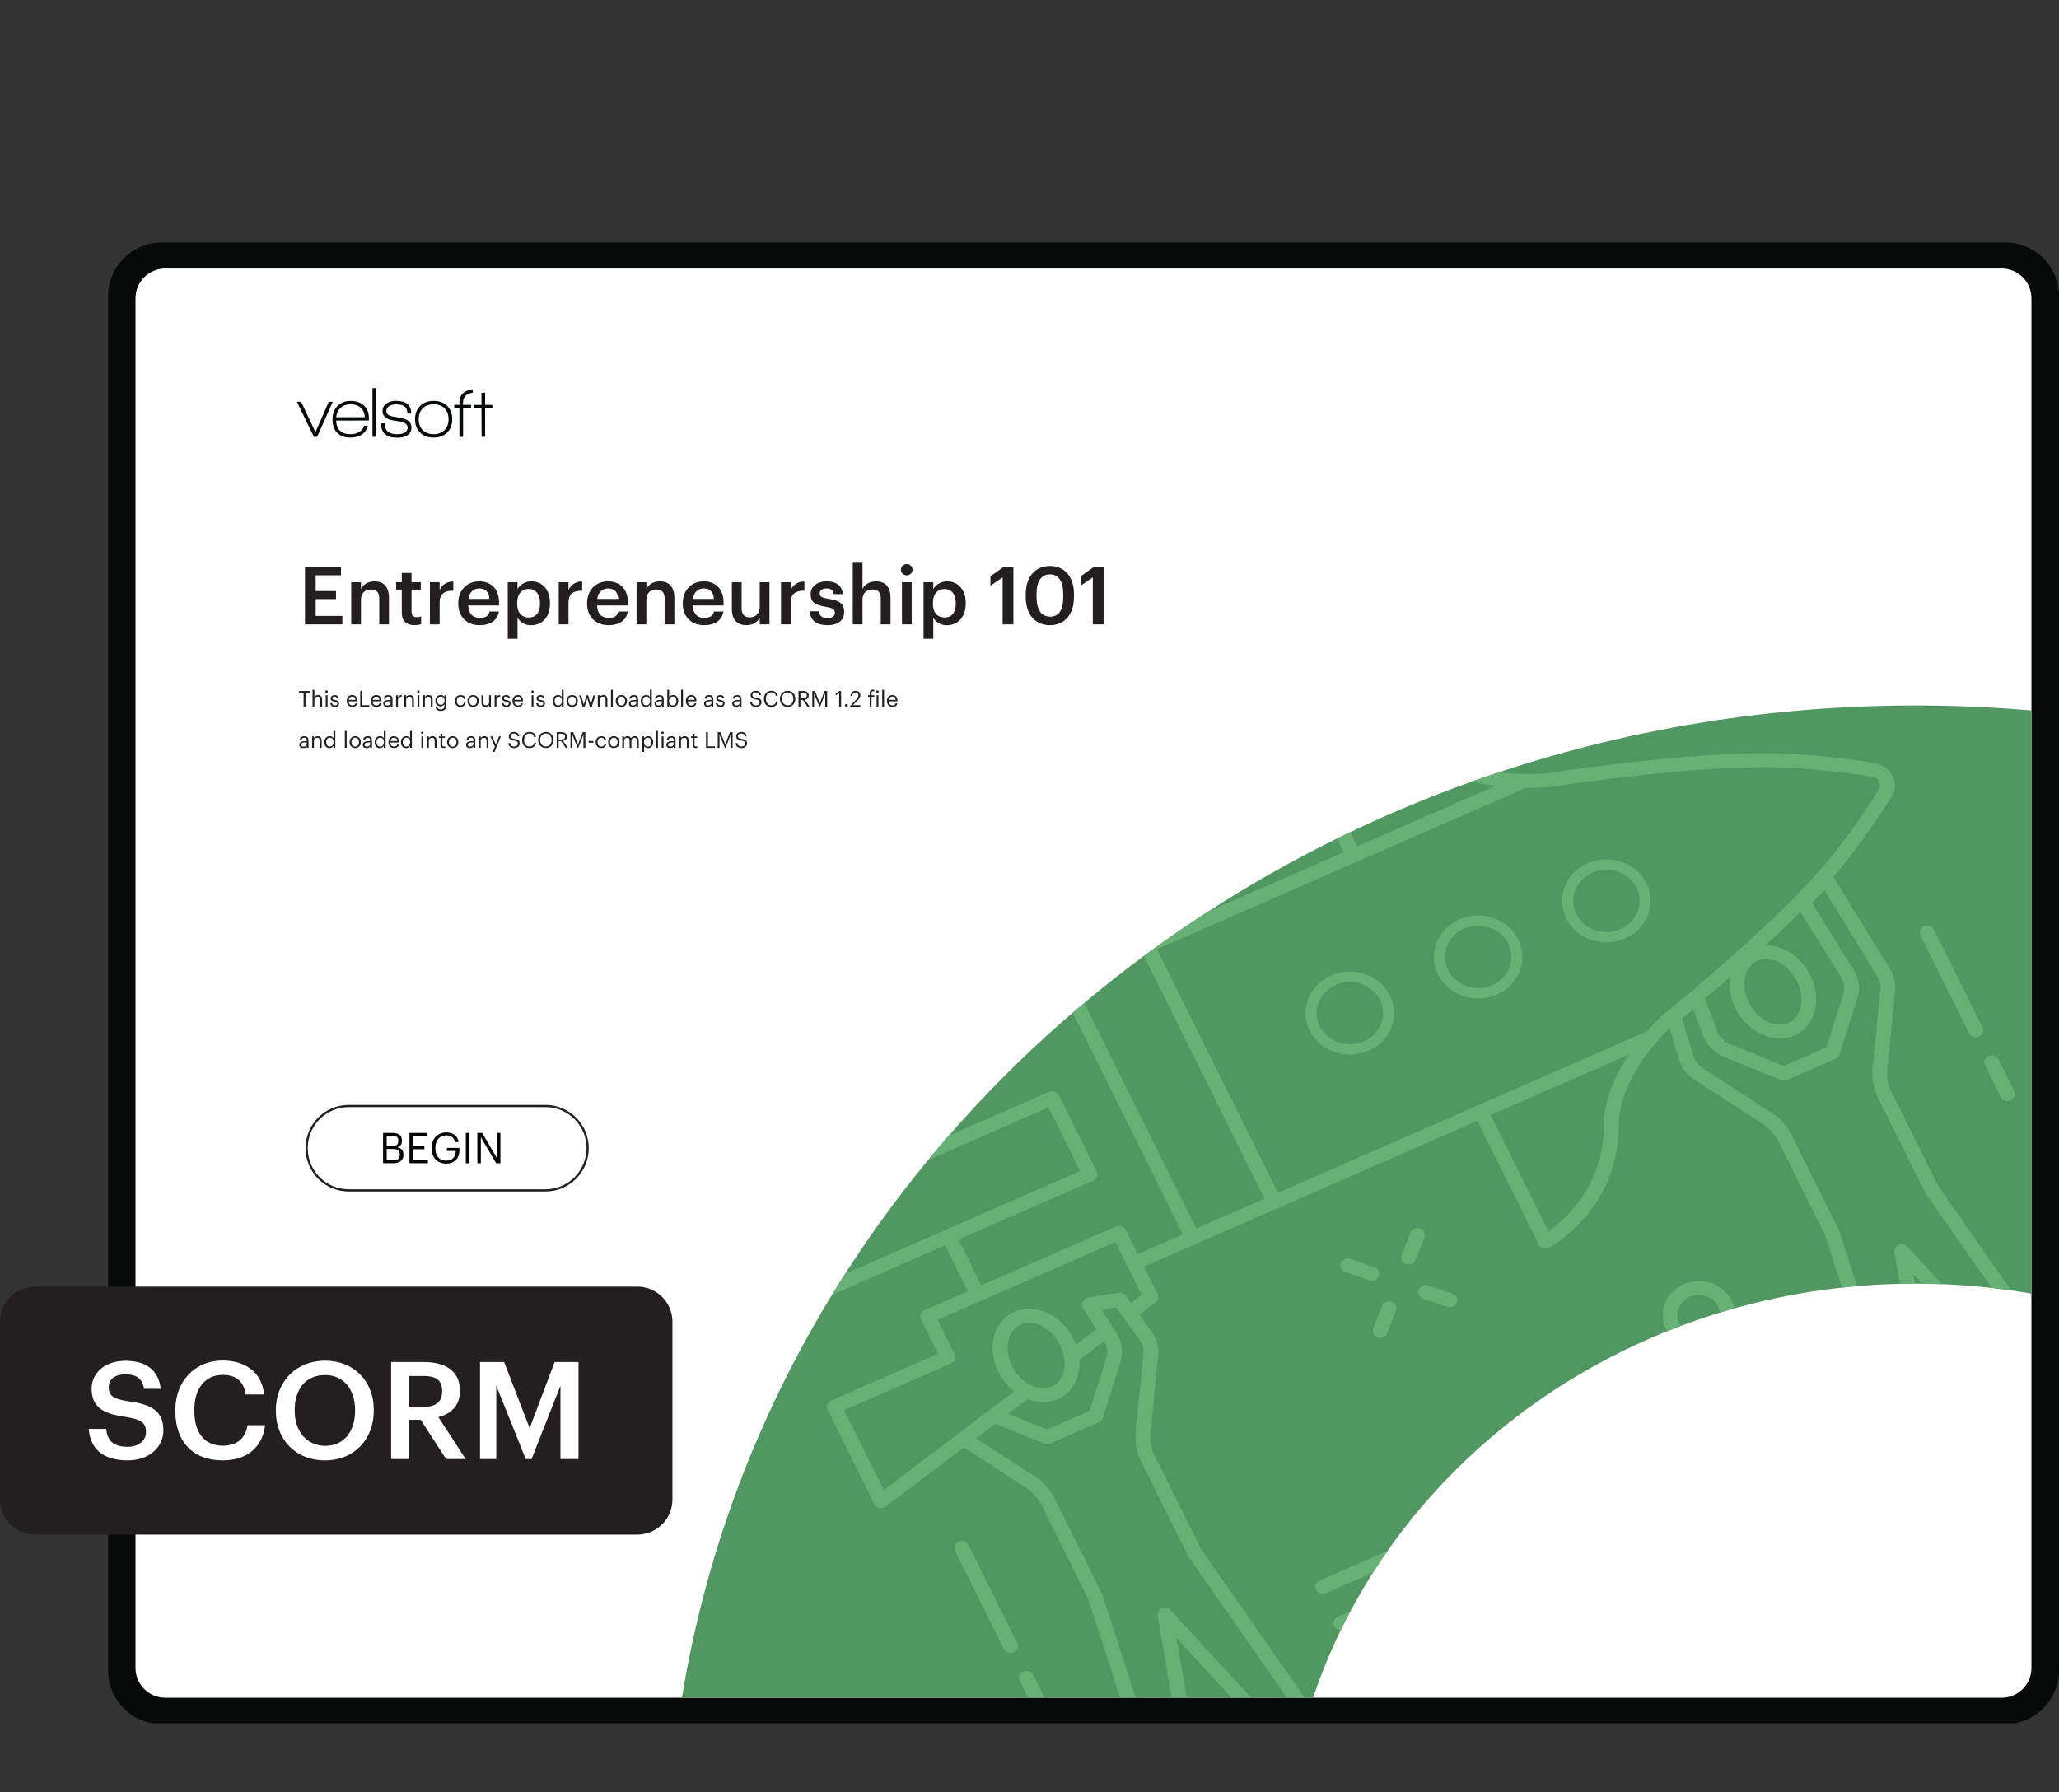 <svg xmlns="http://www.w3.org/2000/svg" xmlns:xlink="http://www.w3.org/1999/xlink" width="1251.275" height="1089.232" viewBox="0 0 938.456 816.924"><rect x="0" y="0" width="938.456" height="816.924" fill="#333333" stroke="none"/><g data-name="Figure"><g data-name="PlacedPDF"><clipPath id="a"><path transform="matrix(1 0 0 -1 0 816.924)" d="M49.276 31.411h889.18v675.032H49.276z"/></clipPath><g clip-path="url(#a)"><path d="M911.885 778.867H77.768c-11.98 0-21.694-9.712-21.694-21.693V137.02c0-11.982 9.713-21.695 21.694-21.695h834.117c11.981 0 21.694 9.713 21.694 21.695v620.154c0 11.98-9.713 21.693-21.694 21.693" fill="#fff"/></g><path d="M144.555 199.094h-1.505l-7.719-15.962h1.93l6.51 13.836 6.083-13.836h1.831z" fill="#070a0a"/><clipPath id="b"><path transform="matrix(1 0 0 -1 0 816.924)" d="M49.276 31.411h889.18v675.032H49.276z"/></clipPath><g clip-path="url(#b)"><path d="M159.863 184.276c-1.854 0-3.375.523-4.563 1.57-1.19 1.047-1.88 2.486-2.077 4.318h13.083c-.11-1.832-.747-3.27-1.913-4.318-1.167-1.047-2.677-1.57-4.53-1.57m-6.672 7.425c.217 4.143 2.408 6.214 6.574 6.214 3.16 0 5.244-1.296 6.247-3.89h1.7c-.632 2.048-1.711 3.487-3.237 4.316-1.33.741-2.923 1.112-4.776 1.112-2.682 0-4.732-.774-6.15-2.322-1.33-1.44-1.994-3.435-1.994-5.986 0-2.507.757-4.536 2.273-6.084s3.527-2.322 6.035-2.322 4.514.703 6.018 2.11c1.505 1.406 2.258 3.298 2.258 5.674v1.145zM169.773 176.917h1.668v22.177h-1.668zM180.96 199.52c-4.864 0-7.295-2.18-7.295-6.543h1.734c0 1.723.446 2.977 1.341 3.762.893.785 2.311 1.177 4.252 1.177 1.308 0 2.388-.207 3.238-.62 1.047-.546 1.57-1.353 1.57-2.422 0-1.308-1.09-2.213-3.27-2.714-.154-.044-1.244-.219-3.272-.524-3.27-.5-4.906-1.919-4.906-4.252 0-1.526.654-2.715 1.962-3.566 1.112-.74 2.475-1.112 4.09-1.112 4.687 0 7.032 1.941 7.032 5.822h-1.767c0-1.482-.404-2.556-1.21-3.22-.807-.666-2.105-.999-3.892-.999-1.2 0-2.214.24-3.042.72-.96.567-1.44 1.352-1.44 2.355 0 1.308 1.07 2.148 3.206 2.518.567.11 1.722.317 3.467.622 3.184.545 4.776 1.995 4.776 4.35 0 1.657-.72 2.89-2.159 3.696-1.157.633-2.628.95-4.416.95M202.645 186.158c-1.2-1.254-2.867-1.881-5.004-1.881-2.094 0-3.751.616-4.972 1.848-1.222 1.232-1.831 2.895-1.831 4.989 0 2.07.615 3.723 1.847 4.955 1.232 1.232 2.884 1.847 4.956 1.847 2.07 0 3.723-.615 4.956-1.847 1.23-1.232 1.847-2.884 1.847-4.955 0-2.05-.6-3.702-1.8-4.956m-5.036 13.296c-2.595 0-4.65-.774-6.166-2.322s-2.273-3.554-2.273-6.018c0-2.552.779-4.585 2.339-6.101 1.559-1.515 3.614-2.273 6.165-2.273 2.552 0 4.596.758 6.133 2.273 1.538 1.516 2.307 3.549 2.307 6.1 0 2.55-.78 4.579-2.34 6.084-1.558 1.505-3.613 2.257-6.165 2.257M221.112 186.105v12.989h-1.602l-.066-12.99h-3.238v-1.536h3.238v-5.558h1.668v5.558h3.304v1.537zM211.051 183.492c0-2.543 1.472-4.048 4.416-4.518v-1.534c-4.055.51-6.084 2.526-6.084 6.052v1.047h-2.355v1.57h2.355v13.018h1.668v-13.018h3.631v-1.57h-3.63z" fill="#070a0a"/><path d="M179.295 528.906c2.01 0 2.938-.89 2.938-2.57v-.078c0-1.702-.947-2.514-3.17-2.514h-2.823v5.162zm-.542-6.477c2.03 0 2.804-.734 2.804-2.436v-.077c0-1.566-.909-2.204-2.842-2.204h-2.475v4.717zm-4.156-6.032h4.156c2.572 0 4.447.851 4.447 3.577v.078c0 1.256-.503 2.377-2.088 2.918 2.011.484 2.765 1.508 2.765 3.306v.078c0 2.61-1.779 3.866-4.543 3.866h-4.737zM186.623 516.397h8.062v1.373h-6.38v4.697h5.143v1.373h-5.143v5.007h6.728v1.373h-8.41zM196.697 523.396v-.155c0-4.04 2.726-7.057 6.69-7.057 2.744 0 5.2 1.276 5.625 4.39h-1.682c-.387-2.204-1.895-3.056-3.905-3.056-3.17 0-4.988 2.32-4.988 5.704v.154c0 3.422 1.701 5.665 4.95 5.665 2.996 0 4.291-1.953 4.35-4.408h-4.04v-1.392h5.682v1.025c0 4.002-2.455 6.128-5.993 6.128-4.253 0-6.689-2.958-6.689-6.998M212.301 516.398h1.682v13.823h-1.682zM217.56 516.397h2.185l6.728 11.426v-11.426h1.604v13.823h-1.933l-6.98-11.85v11.85h-1.604z" fill="#030505"/><path stroke-miterlimit="10" fill="none" stroke="#231f20" d="M158.987 542.6c-10.624 0-19.236-8.611-19.236-19.235 0-10.624 8.612-19.236 19.236-19.236h89.611c10.624 0 19.236 8.612 19.236 19.236s-8.612 19.236-19.236 19.236h-89.61z"/><path d="M75.313 773.863c-7.428 0-13.555-6.05-13.555-13.555V135.944c0-7.429 6.05-13.555 13.555-13.555h837.03c7.428 0 13.554 6.05 13.554 13.555v624.364h.001c0 7.43-6.05 13.555-13.555 13.555zm863.144-12.368V134.987c0-13.555-11.028-24.506-24.506-24.506H73.781c-13.554 0-24.505 11.027-24.505 24.506V761.42c0 13.554 11.027 24.505 24.505 24.505h840.17c13.478 0 24.429-10.95 24.506-24.429" fill="#080909"/></g></g><g data-name="Figure"><clipPath id="c"><path transform="matrix(1 0 0 -1 0 816.924)" d="M873.056 495.362c-284.691 0-520.524-196.183-562.245-452.283H598.49c36.764 109.403 145.786 188.733 274.566 188.733 18.053 0 35.716-1.561 52.847-4.543v265.808a611.967 611.967 0 0 1-52.847 2.285z"/></clipPath><g clip-path="url(#c)"><path d="M928.344 202.351H306.062V777.35h622.282z" fill="#519761"/><path d="M461.987 753.093c-1.691.74-3.703.054-4.492-1.533l-22.163-44.583c-.79-1.587-.057-3.474 1.634-4.213 1.692-.74 3.703-.054 4.492 1.533l22.164 44.583c.79 1.587.056 3.474-1.635 4.213M901.974 472.49c-1.69.739-3.703.053-4.492-1.535l-22.163-44.582c-.79-1.588-.056-3.474 1.635-4.213 1.691-.74 3.703-.054 4.492 1.533l22.163 44.583c.79 1.587.057 3.473-1.635 4.213M916.42 501.546c-1.691.74-3.703.054-4.492-1.533l-7.17-14.424c-.79-1.587-.057-3.473 1.634-4.213 1.692-.74 3.703-.054 4.492 1.534l7.17 14.423c.79 1.588.057 3.474-1.634 4.213M491.746 377.18a3.57 3.57 0 0 1-2.584.106l-10.984-3.75c-1.754-.598-2.66-2.418-2.02-4.063.639-1.646 2.577-2.494 4.332-1.895l10.984 3.75c1.754.598 2.66 2.418 2.02 4.063-.32.823-.962 1.446-1.748 1.79M527.313 389.322a3.57 3.57 0 0 1-2.585.106l-10.984-3.75c-1.753-.598-2.658-2.417-2.02-4.063.64-1.646 2.578-2.493 4.332-1.895l10.984 3.75c1.754.598 2.659 2.417 2.02 4.063-.32.823-.961 1.445-1.747 1.789M495.566 403.208a3.57 3.57 0 0 1-2.585.106c-1.755-.6-2.659-2.419-2.02-4.064l3.998-10.302c.64-1.646 2.578-2.494 4.333-1.895 1.754.6 2.659 2.419 2.02 4.064l-4 10.302c-.318.823-.96 1.445-1.746 1.789M508.511 369.848a3.57 3.57 0 0 1-2.584.105c-1.754-.598-2.66-2.418-2.02-4.063l3.998-10.303c.639-1.646 2.577-2.494 4.332-1.895 1.754.598 2.659 2.418 2.02 4.063l-3.998 10.303c-.32.823-.962 1.446-1.748 1.79M626.697 583.443a3.57 3.57 0 0 1-2.585.106l-10.984-3.75c-1.754-.598-2.66-2.418-2.02-4.063.639-1.646 2.577-2.494 4.332-1.895l10.984 3.75c1.754.598 2.66 2.419 2.02 4.063-.32.823-.962 1.446-1.747 1.79M662.263 595.585a3.57 3.57 0 0 1-2.585.106l-10.984-3.75c-1.753-.598-2.658-2.417-2.02-4.063.64-1.646 2.578-2.493 4.332-1.894l10.984 3.749c1.754.598 2.659 2.417 2.02 4.063-.32.823-.961 1.445-1.747 1.79M630.516 609.471a3.57 3.57 0 0 1-2.585.106c-1.754-.6-2.659-2.419-2.02-4.064l3.999-10.302c.638-1.646 2.577-2.494 4.332-1.895 1.754.6 2.659 2.419 2.02 4.064l-3.999 10.302c-.32.823-.961 1.445-1.747 1.79M643.461 576.11a3.57 3.57 0 0 1-2.584.106c-1.754-.598-2.66-2.418-2.02-4.063l3.998-10.303c.639-1.646 2.577-2.494 4.332-1.895 1.754.598 2.659 2.418 2.02 4.063l-3.998 10.303c-.32.823-.962 1.446-1.748 1.79M388.637 400.179c-4.85 2.121-6.958 7.55-4.695 12.102 2.262 4.552 8.052 6.527 12.902 4.406 4.855-2.123 6.963-7.554 4.7-12.105-2.263-4.552-8.052-6.526-12.906-4.403m11.063 22.255c-8.229 3.6-18.048.247-21.887-7.473-3.837-7.72-.262-16.93 7.967-20.53 8.232-3.6 18.052-.248 21.89 7.471 3.838 7.72.263 16.93-7.97 20.532M770.218 591.137c-4.85 2.121-6.959 7.55-4.696 12.102 2.263 4.552 8.052 6.528 12.903 4.406 4.85-2.121 6.958-7.551 4.695-12.103-2.262-4.552-8.051-6.527-12.902-4.405m11.064 22.255c-8.23 3.6-18.049.248-21.887-7.473-3.838-7.72-.263-16.93 7.966-20.529 8.229-3.6 18.049-.248 21.886 7.472 3.838 7.72.264 16.93-7.965 20.53M697.612 705.569l-51.452 22.504c-1.691.74-3.703.054-4.492-1.533-.79-1.588-.056-3.474 1.635-4.214l51.452-22.504c1.69-.74 3.702-.054 4.492 1.533.789 1.588.056 3.474-1.635 4.214M629.271 735.46l-16.645 7.28c-1.692.74-3.703.055-4.492-1.533-.79-1.587-.056-3.473 1.635-4.213l16.645-7.28c1.691-.74 3.703-.054 4.492 1.533.79 1.587.056 3.474-1.635 4.213M640.269 710.49l-35.876 15.691c-1.69.74-3.702.054-4.492-1.533-.789-1.588-.056-3.474 1.636-4.214l35.875-15.691c1.691-.74 3.703-.054 4.492 1.533.789 1.587.056 3.474-1.635 4.213M667.285 698.673l-11.607 5.077c-1.692.74-3.703.054-4.492-1.534-.79-1.587-.057-3.473 1.634-4.213l11.608-5.077c1.691-.74 3.703-.054 4.492 1.533.79 1.588.056 3.474-1.635 4.214M705.817 568.838a3.597 3.597 0 0 1-2.457.147c-.897-.27-1.636-.878-2.035-1.68l-29.444-59.228c-.79-1.588-.056-3.474 1.635-4.214 1.691-.74 3.703-.054 4.492 1.534l27.766 55.852c6.268-4.398 20.3-16.302 24.18-36.854.7-3.515 1.052-7.2 1.064-10.986.083-23.21 18.86-43.296 26.928-50.854.76-.621 57.182-45.93 79.84-75.959 6.349-8.26 12.549-17.171 18.449-26.511.735-1.168.808-2.544.197-3.774-.612-1.23-1.782-2.06-3.208-2.283-11.239-1.79-22.506-3.082-33.51-3.842-1.86-.13-3.258-1.65-3.12-3.396.137-1.746 1.758-3.057 3.619-2.928a388.535 388.535 0 0 1 34.122 3.913c3.597.554 6.677 2.744 8.223 5.855 1.547 3.112 1.356 6.733-.51 9.688-6 9.501-12.314 18.574-18.76 26.963-23.132 30.656-78.419 75.055-80.76 76.93-7.281 6.833-24.673 25.37-24.75 46.216-.009 4.164-.406 8.239-1.172 12.101-5.586 29.584-29.533 42.652-30.546 43.192-.081.044-.163.083-.243.118" fill="#67b177"/><path d="M754.147 475.592 518.352 578.727c-1.691.74-3.703.054-4.492-1.533-.79-1.587-.056-3.474 1.635-4.213L751.29 469.846c1.691-.74 3.703-.054 4.492 1.533.789 1.587.056 3.474-1.635 4.213M821.395 349.914a3.566 3.566 0 0 1-1.704.284c-39.098-3.021-112.358 8.397-113.092 8.513-11.62.969-40.093 1.552-59.1-13.304-3.101-2.43-6.338-4.544-9.632-6.286-19.386-10.482-38.078-8.03-45.672-6.34l27.77 55.862c.79 1.587.057 3.473-1.634 4.213-1.692.74-3.703.054-4.492-1.533l-29.445-59.228a3 3 0 0 1-.064-2.543c.36-.818 1.022-1.452 1.952-1.77 1.092-.38 27.157-9.187 54.936 5.83a71.484 71.484 0 0 1 10.611 6.926c17.072 13.34 43.39 12.758 53.913 11.888 2.774-.447 74.571-11.634 114.507-8.548 1.86.144 3.242 1.676 3.09 3.42-.105 1.177-.879 2.15-1.944 2.616" fill="#67b177"/><path d="M696.104 358.838 460.31 461.973c-1.69.74-3.702.054-4.491-1.533-.79-1.588-.057-3.474 1.635-4.213L693.248 353.09c1.69-.74 3.702-.053 4.491 1.534.79 1.587.057 3.473-1.635 4.213M384.722 642.782l18.1 36.408 59.426-44.95c-2.94-2.348-5.409-5.401-7.15-8.904-5.451-10.964-2.21-23.24 7.223-27.365 9.434-4.126 21.542 1.436 26.993 12.399a27.83 27.83 0 0 1 1.111 2.55l9.364-7.072-6.072-9.566a3 3 0 0 1-.168-2.946c.47-.95 1.403-1.623 2.495-1.8l13.715-2.225c1.312-.213 2.632.314 3.374 1.348l2.376 3.295 4.851-3.674-11.992-24.124-81.061 35.455 7.777 15.644c.79 1.587.056 3.474-1.635 4.214zm18.288 44.29a3.594 3.594 0 0 1-2.194.215c-1.009-.222-1.858-.866-2.298-1.749l-21.352-42.95c-.789-1.587-.056-3.473 1.635-4.213l48.728-21.314-7.777-15.644c-.79-1.587-.057-3.473 1.635-4.213l87.187-38.135c1.691-.74 3.703-.054 4.492 1.533l14.539 29.246c.656 1.32.267 2.892-.94 3.806l-9.767 7.4a3.553 3.553 0 0 1-2.624.67 3.415 3.415 0 0 1-2.298-1.36l-3.216-4.456-6.722 1.091 5.06 7.97c.863 1.358.527 3.103-.783 4.092l-15.782 11.918c-.958.72-2.243.9-3.376.476-1.135-.425-1.935-1.39-2.096-2.526-.28-1.959-.909-3.938-1.875-5.88-3.874-7.794-11.953-11.98-18.008-9.332-6.055 2.65-7.829 11.144-3.954 18.939 1.879 3.779 4.817 6.837 8.27 8.614.99.507 1.64 1.444 1.74 2.497.101 1.052-.363 2.082-1.236 2.747l-66.295 50.154c-.215.162-.45.298-.693.404" fill="#67b177"/><path d="M582.269 550.77c-1.692.74-3.703.055-4.492-1.533l-58.042-116.754c-.79-1.587-.057-3.473 1.634-4.213 1.692-.74 3.703-.054 4.492 1.533l58.043 116.754c.789 1.588.056 3.474-1.635 4.214M545.065 567.043c-1.691.74-3.703.054-4.492-1.533l-58.042-116.754c-.79-1.588-.057-3.474 1.635-4.213 1.691-.74 3.702-.054 4.492 1.533L546.7 562.83c.79 1.588.056 3.474-1.635 4.213M447.074 592.962c-1.691.74-3.703.054-4.492-1.534l-13.23-26.614c-.79-1.587-.057-3.474 1.634-4.213 1.691-.74 3.703-.054 4.492 1.533l13.231 26.614c.79 1.588.056 3.474-1.635 4.214M416.559 531.579c-1.692.74-3.703.054-4.492-1.534l-13.697-27.55c-.789-1.588-.056-3.474 1.635-4.213 1.692-.74 3.703-.054 4.492 1.533l13.697 27.55c.789 1.588.056 3.474-1.635 4.214M608.833 448.9c-7.575 3.313-10.86 11.786-7.329 18.889 3.531 7.103 12.563 10.188 20.137 6.875 7.575-3.313 10.861-11.786 7.33-18.889-3.531-7.103-12.563-10.188-20.138-6.875m14.932 30.036c-10.084 4.41-22.114.304-26.816-9.155-4.702-9.458-.323-20.742 9.76-25.153 10.084-4.41 22.115-.304 26.817 9.154 4.702 9.459.323 20.743-9.76 25.154M667.301 423.326c-7.575 3.313-10.86 11.786-7.329 18.89 3.531 7.102 12.563 10.188 20.137 6.874 7.575-3.313 10.861-11.785 7.33-18.889-3.531-7.103-12.563-10.188-20.138-6.875m14.932 30.036c-10.084 4.41-22.114.304-26.816-9.154-4.702-9.459-.323-20.743 9.76-25.153 10.084-4.411 22.115-.304 26.817 9.154 4.702 9.458.323 20.743-9.76 25.153M725.77 397.753c-7.576 3.313-10.861 11.785-7.33 18.889 3.531 7.103 12.563 10.188 20.137 6.875 7.575-3.313 10.861-11.786 7.33-18.89-3.531-7.102-12.563-10.187-20.138-6.874m14.932 30.035c-10.084 4.411-22.114.305-26.816-9.154-4.702-9.458-.323-20.742 9.76-25.153 10.084-4.41 22.115-.304 26.817 9.155 4.702 9.458.323 20.742-9.76 25.152" fill="#67b177"/><path d="M360.46 556.116c-4.156 1.818-7.28 5.028-8.794 9.038-1.563 4.024-1.353 8.365.581 12.254 3.97 7.986 14.129 11.453 22.64 7.73l117.42-51.358-14.428-29.022zm137.767-17.93-120.482 52.699c-11.89 5.2-26.08.358-31.625-10.797-2.697-5.424-2.988-11.49-.817-17.077 2.112-5.599 6.484-10.098 12.3-12.642l120.482-52.698c1.691-.74 3.703-.054 4.492 1.533l17.285 34.77c.789 1.587.056 3.473-1.635 4.213M801.008 437.943c-6.06 2.65-7.833 11.157-3.952 18.963 3.88 7.806 11.967 12 18.026 9.35 6.06-2.65 7.829-11.156 3.948-18.962-3.88-7.805-11.963-12-18.022-9.35m16.931 34.058c-9.437 4.128-21.554-1.441-27.01-12.416-5.456-10.975-2.216-23.262 7.222-27.39 9.437-4.127 21.55 1.444 27.006 12.419 5.456 10.974 2.22 23.26-7.218 27.387M465.178 603.717c-6.055 2.649-7.829 11.144-3.954 18.939 1.879 3.779 4.817 6.837 8.27 8.614 3.412 1.746 6.883 2.016 9.758.758 4.4-1.924 6.678-7.062 5.811-13.094-.282-1.964-.911-3.943-1.876-5.884-3.875-7.795-11.954-11.98-18.009-9.332m16.931 34.057c-4.802 2.1-10.582 1.757-15.857-.942-4.715-2.422-8.673-6.504-11.155-11.497-5.45-10.964-2.21-23.24 7.224-27.365 9.434-4.127 21.542 1.435 26.992 12.4 1.256 2.524 2.081 5.122 2.45 7.72 1.274 8.833-2.518 16.563-9.654 19.684M536.191 746.563l28.4 30.786h8.94l-40.006-43.368c-.99-1.072-2.617-1.397-3.985-.799-1.369.599-2.15 1.978-1.91 3.378l6.987 40.79h6.848z" fill="#67b177"/><path d="m437.255 658.39 30.406 19.756c3.063 2.019 5.508 4.74 7.067 7.874l21.31 42.867 15.614 48.462h7.06l-16.274-50.514a3.112 3.112 0 0 0-.171-.422l-21.413-43.072c-2.058-4.14-5.28-7.73-9.329-10.396l-26.705-17.35 8.788-6.638 22.377 9.047a3.588 3.588 0 0 0 2.768-.04l22.046-9.642c.878-.384 1.536-1.1 1.81-1.967l8.032-25.261c1.419-4.453.798-9.295-1.732-13.32l-6.871-10.775 6.722-1.09 10.538 14.711c1.42 1.966 2.064 4.327 1.816 6.67l-3.48 35.503a24.83 24.83 0 0 0 2.49 13.371l21.413 43.072c.068.137.148.27.235.395l47.217 67.718h8.075l-49.502-70.998-21.31-42.867a18.832 18.832 0 0 1-1.887-10.124l3.476-35.462c.406-3.794-.643-7.641-2.937-10.82l-11.77-16.419c-.743-1.034-2.063-1.561-3.376-1.348l-13.714 2.225c-1.092.177-2.025.85-2.495 1.8a2.998 2.998 0 0 0 .168 2.946l9.393 14.743a9.878 9.878 0 0 1 1.053 8.253l-7.597 23.899-19.298 8.44-22.853-9.24a3.572 3.572 0 0 0-3.46.443l-13.897 10.496c-.829.627-1.295 1.584-1.255 2.583.036 1 .577 1.923 1.452 2.492M470.316 777.35h7.46l-6.879-13.836c-.789-1.587-2.8-2.274-4.492-1.534-1.691.74-2.424 2.626-1.635 4.213zM928.344 620.586l-7.6 3.324-51.384-55.692c-.989-1.072-2.617-1.397-3.985-.799-1.369.599-2.15 1.978-1.91 3.378l12.449 72.721-9.713 4.249-27.93-86.71a3.14 3.14 0 0 0-.172-.423l-21.404-43.055c-2.074-4.173-5.304-7.768-9.345-10.398l-31.211-20.3c-2.074-1.347-3.599-3.34-4.292-5.615l-5.227-17.038 5.205-4.124 4.422 11.893c1.63 4.383 5.168 7.955 9.712 9.798l25.846 10.474a3.588 3.588 0 0 0 2.77-.037l22.045-9.643c.874-.382 1.533-1.097 1.81-1.966l8.082-25.375c1.402-4.39.793-9.18-1.669-13.145l-19.063-30.668 5.793-5.599 24.012 39.09c1.135 1.853 1.628 3.958 1.423 6.085l-3.54 36a24.694 24.694 0 0 0 2.49 13.395l21.403 43.055c.068.137.149.269.235.395l50.748 72.776V605.05l-44.958-64.475-21.302-42.85a18.696 18.696 0 0 1-1.883-10.136l3.539-36c.335-3.438-.461-6.837-2.298-9.829l-26.25-42.73c-.53-.86-1.459-1.44-2.51-1.564a3.527 3.527 0 0 0-2.845.94l-10.696 10.34c-1.052 1.02-1.255 2.575-.493 3.805l20.353 32.745c1.525 2.452 1.902 5.417 1.033 8.135l-7.647 24.012-19.294 8.439-24.452-9.908c-2.811-1.142-5.003-3.352-6.011-6.064l-6.038-16.247c-.364-.988-1.224-1.74-2.298-2.016a3.552 3.552 0 0 0-3.074.636l-10.633 8.423c-1.018.806-1.438 2.1-1.07 3.3l5.83 19.014c1.127 3.672 3.592 6.894 6.943 9.07l31.206 20.3c3.058 1.99 5.503 4.71 7.072 7.868l21.302 42.85 28.991 89.994c.283.881.96 1.6 1.857 1.977a3.572 3.572 0 0 0 2.806-.02l15.56-6.807c1.369-.598 2.15-1.977 1.91-3.377l-10.97-64.08 45.278 49.074c.99 1.072 2.618 1.397 3.986.799l7.056-3.087zM468.864 471.678l-14.55-29.268c-.658-1.322-2.191-2.052-3.717-1.77L306.804 467.14v6.462l142.5-26.264 12.004 24.146-81.044 35.449-7.782-15.655c-.79-1.587-2.801-2.273-4.492-1.534l-48.752 21.324-12.434-25.013v15.004l7.736 15.562c.79 1.588 2.8 2.273 4.492 1.534l48.75-21.324 7.783 15.655c.79 1.587 2.801 2.273 4.492 1.533l87.172-38.128c1.691-.74 2.424-2.626 1.635-4.214" fill="#67b177"/></g></g><symbol id="d"><path d="M0 0h.464v.105H.133v.209h.252v.1H.133V.61h.314v.105H0V0z"/></symbol><symbol id="e"><path d="M0 0h.121v.308c0 .083.055.125.123.125.072 0 .104-.036.104-.115V0h.121v.329C.469.473.395.534.29.534.204.534.146.491.121.44v.083H0V0z"/></symbol><symbol id="f"><path d="M.228 0C.265 0 .291.006.31.013v.096a.149.149 0 0 0-.059-.01c-.038 0-.06.021-.06.067v.275h.115v.091H.191v.115H.07V.532H0V.441h.07V.155C.07.056.124 0 .228 0z"/></symbol><symbol id="g"><path d="M0 0h.121v.272c0 .111.064.145.17.146v.113a.174.174 0 0 1-.17-.106v.098H0V0z"/></symbol><symbol id="h"><path d="M.265 0c.134 0 .223.06.24.17H.388C.379.119.341.09.268.09c-.09 0-.14.056-.144.155h.383V.28C.507.467.39.544.26.544.111.544 0 .436 0 .274V.266C0 .101.111 0 .265 0M.126.326c.012.081.061.13.134.13.075 0 .121-.04.127-.13H.126z"/></symbol><symbol id="i"><path d="M0 0h.121v.261A.19.19 0 0 1 .292.169c.135 0 .232.102.232.27v.008c0 .169-.101.266-.232.266A.202.202 0 0 1 .121.618v.084H0V0m.262.265C.174.265.117.32.117.437v.008c0 .116.06.173.144.173C.34.618.4.561.4.445V.437C.4.325.351.265.262.265z"/></symbol><symbol id="j"><path d="M.18 0c.085 0 .14.041.166.092V.01h.121v.523H.346V.222C.346.139.289.097.224.097c-.07 0-.103.036-.103.115v.321H0V.198C0 .059.077 0 .18 0z"/></symbol><symbol id="k"><path d="M.219 0c.134 0 .209.061.209.167 0 .111-.073.141-.196.16C.149.341.124.356.124.394c0 .037.031.062.083.062C.263.456.29.434.3.386h.112C.399.504.314.544.207.544.109.544.011.492.011.387.011.289.062.25.2.228.277.215.312.199.312.156.312.112.283.089.218.089.147.089.12.12.114.173H0C.005.062.084 0 .219 0z"/></symbol><symbol id="l"><path d="M0 0h.121v.308c0 .083.055.125.123.125.072 0 .104-.036.104-.115V0h.121v.329C.469.473.395.534.29.534.204.534.146.491.121.44v.325H0V0z"/></symbol><symbol id="m"><path d="M.013 0h.121v.523H.013V0m.059.609c.04 0 .072.03.072.069a.07.07 0 0 1-.072.07A.07.07 0 0 1 0 .678.07.07 0 0 1 .072.609z"/></symbol><symbol id="n"><path d="M0 0z"/></symbol><symbol id="o"><path d="M.151 0h.134v.715H.166L0 .597V.48l.151.103V0z"/></symbol><symbol id="p"><path d="M.303.106C.196.106.134.188.134.35v.036c0 .159.059.245.167.245.107 0 .165-.092.165-.244V.352C.466.19.413.106.303.106M.3 0c.187 0 .299.137.299.352v.036C.599.603.481.735.3.735c-.18 0-.3-.133-.3-.35V.349C0 .134.118 0 .3 0z"/></symbol><use xlink:href="#d" transform="matrix(36.704 0 0 -36.704 139.01 284.596)" fill="#231f20"/><use xlink:href="#e" transform="matrix(36.704 0 0 -36.704 160.078 284.596)" fill="#231f20"/><use xlink:href="#f" transform="matrix(36.704 0 0 -36.704 180.559 284.926)" fill="#231f20"/><use xlink:href="#g" transform="matrix(36.704 0 0 -36.704 195.938 284.596)" fill="#231f20"/><use xlink:href="#h" transform="matrix(36.704 0 0 -36.704 208.858 284.963)" fill="#231f20"/><use xlink:href="#i" transform="matrix(36.704 0 0 -36.704 231.43 291.166)" fill="#231f20"/><use xlink:href="#g" transform="matrix(36.704 0 0 -36.704 254.664 284.596)" fill="#231f20"/><use xlink:href="#h" transform="matrix(36.704 0 0 -36.704 267.58 284.963)" fill="#231f20"/><use xlink:href="#e" transform="matrix(36.704 0 0 -36.704 290.154 284.596)" fill="#231f20"/><use xlink:href="#h" transform="matrix(36.704 0 0 -36.704 311.185 284.963)" fill="#231f20"/><use xlink:href="#j" transform="matrix(36.704 0 0 -36.704 333.575 284.963)" fill="#231f20"/><use xlink:href="#g" transform="matrix(36.704 0 0 -36.704 355.964 284.596)" fill="#231f20"/><use xlink:href="#k" transform="matrix(36.704 0 0 -36.704 369.067 284.963)" fill="#231f20"/><use xlink:href="#l" transform="matrix(36.704 0 0 -36.704 388.667 284.596)" fill="#231f20"/><use xlink:href="#m" transform="matrix(36.704 0 0 -36.704 410.617 284.596)" fill="#231f20"/><use xlink:href="#i" transform="matrix(36.704 0 0 -36.704 420.93 291.166)" fill="#231f20"/><use xlink:href="#n" transform="matrix(36.704 0 0 -36.704 441.521 284.596)" fill="#231f20"/><use xlink:href="#o" transform="matrix(36.704 0 0 -36.704 451.431 284.596)" fill="#231f20"/><use xlink:href="#p" transform="matrix(36.704 0 0 -36.704 467.508 284.963)" fill="#231f20"/><use xlink:href="#o" transform="matrix(36.704 0 0 -36.704 492.54 284.596)" fill="#231f20"/></g><g data-name="P"><symbol id="q"><path d="M.208 0h.087v.644h.208v.071H0V.644h.208V0z"/></symbol><symbol id="r"><path d="M0 0h.083v.317c0 .094.069.143.146.143C.313.46.352.419.352.327V0h.083v.321c0 .152-.076.211-.184.211C.165.532.107.489.083.44v.333H0V0z"/></symbol><symbol id="s"><path d="M.015 0h.083v.523H.015V0m.04.632c.03 0 .055.025.055.055S.085.742.055.742A.055.055 0 0 1 0 .687C0 .657.025.632.055.632z"/></symbol><symbol id="t"><path d="M.205 0c.127 0 .192.064.192.159C.397.27.321.294.213.314.117.331.091.35.091.397c0 .045.039.075.099.075C.256.472.288.447.3.39h.08C.366.503.285.541.191.541.109.541.014.491.014.394.014.303.06.265.196.24.277.225.318.207.318.152.318.096.283.069.204.069.12.069.087.108.081.17H0C.005.063.08 0 .205 0z"/></symbol><symbol id="u"><path d="M0 0z"/></symbol><symbol id="v"><path d="M.253 0c.118 0 .205.055.223.16H.393C.382.099.335.069.254.069.147.069.09.135.086.254H.48v.027c0 .187-.114.26-.235.26C.101.541 0 .431 0 .273V.265C0 .104.105 0 .253 0M.089.321C.103.414.16.472.245.472c.086 0 .142-.043.15-.151H.089z"/></symbol><symbol id="w"><path d="M0 0h.414v.071H.087v.644H0V0z"/></symbol><symbol id="x"><path d="M.174 0c.077 0 .124.026.163.075V.009H.42v.345C.42.5.329.541.229.541.128.541.033.497.022.378h.083c.008.064.048.094.12.094.08 0 .112-.035.112-.118V.316H.262C.128.316 0 .275 0 .154 0 .047.077 0 .174 0m.008.066C.109.066.083.1.083.154c0 .077.077.103.182.103h.072V.192C.337.111.27.066.182.066z"/></symbol><symbol id="y"><path d="M0 0h.083v.287c0 .129.067.162.172.167v.078C.161.529.116.488.083.429v.094H0V0z"/></symbol><symbol id="z"><path d="M0 0h.083v.317c0 .094.069.143.146.143C.313.46.352.419.352.327V0h.083v.321c0 .152-.076.211-.184.211C.165.532.107.489.083.44v.083H0V0z"/></symbol><symbol id="A"><path d="M.248 0c.146 0 .249.074.25.226v.488H.415V.63a.187.187 0 0 1-.171.093C.1.723 0 .605 0 .463V.456C0 .312.101.208.238.208c.076 0 .147.048.177.099V.231C.415.119.35.07.247.07.158.07.108.101.096.161H.011C.025.073.093 0 .248 0M.247.277C.159.277.086.345.086.459v.008c0 .11.062.187.166.187.102 0 .166-.068.166-.185V.462C.418.345.344.277.247.277z"/></symbol><symbol id="B"><path d="M.256 0c.126 0 .217.084.228.197H.407C.398.112.331.069.257.069.156.069.086.137.086.265v.008c0 .123.073.199.168.199.072 0 .132-.031.145-.114h.082C.465.491.363.541.254.541.114.541 0 .433 0 .273V.265C0 .103.11 0 .256 0z"/></symbol><symbol id="C"><path d="M.257.069C.151.069.086.147.086.266v.008c0 .12.066.198.171.198.104 0 .171-.078.171-.199V.266C.428.148.362.069.257.069M.256 0c.149 0 .258.109.258.267v.008c0 .157-.109.266-.257.266C.109.541 0 .431 0 .274V.266C0 .113.107 0 .256 0z"/></symbol><symbol id="D"><path d="M.182 0c.084 0 .142.043.166.092V.009h.083v.523H.348V.215C.348.121.278.072.204.072.122.072.083.113.083.205v.327H0V.201C0 .057.078 0 .182 0z"/></symbol><symbol id="E"><path d="M.236 0a.22.22 0 0 1 .179.099v-.09h.083v.773H.415V.448a.187.187 0 0 1-.171.093C.1.541 0 .428 0 .268V.26C0 .097.099 0 .236 0m.009.069C.157.069.086.132.086.264v.008c0 .127.062.2.166.2.102 0 .166-.063.166-.197V.267C.418.133.342.069.245.069z"/></symbol><symbol id="F"><path d="M.161 0h.091l.122.392L.483 0h.092l.163.523H.653L.53.102.411.523H.339L.212.102.09.523H0L.161 0z"/></symbol><symbol id="G"><path d="M0 0h.084v.773H0V0z"/></symbol><symbol id="H"><path d="M.26 0c.144 0 .238.11.238.27v.008C.498.441.397.541.26.541A.215.215 0 0 1 .083.444v.338H0V.009h.083v.086A.2.2 0 0 1 .26 0M.252.069C.15.069.08.132.08.266v.008c0 .134.074.198.171.198.088 0 .161-.066.161-.198V.266C.412.139.356.069.252.069z"/></symbol><symbol id="I"><path d="M.273 0C.415 0 .52.091.52.211.52.346.436.394.277.419.131.441.105.477.105.547c0 .067.051.116.149.116.099 0 .151-.037.168-.127H.5C.486.663.397.733.254.733.119.733.024.649.024.539c0-.127.089-.174.239-.197C.399.32.436.286.436.205.436.124.365.07.273.07.129.07.095.142.084.227H0C.013.105.082 0 .273 0z"/></symbol><symbol id="J"><path d="M.334 0c.16 0 .274.081.299.246H.552C.534.13.453.071.336.071.182.071.09.181.09.363v.008c0 .18.099.295.247.295C.459.666.522.61.54.501h.086C.611.656.485.735.336.735.142.735 0 .582 0 .37V.362C0 .142.127 0 .334 0z"/></symbol><symbol id="K"><path d="M.354.072C.205.072.09.19.09.363v.008c0 .17.096.292.262.292.165 0 .259-.13.259-.29V.365C.611.192.513.072.354.072m0-.072c.208 0 .347.162.347.364v.008c0 .201-.139.361-.349.361C.142.733 0 .573 0 .37V.362C0 .162.143 0 .354 0z"/></symbol><symbol id="L"><path d="M0 0h.087v.311h.11L.41 0h.097L.288.317c.098.019.177.077.177.195v.004c0 .143-.113.199-.25.199H0V0m.087.38v.265h.134C.318.645.378.613.378.516V.512C.378.424.323.38.221.38H.087z"/></symbol><symbol id="M"><path d="M0 0h.08v.602L.325 0h.027l.237.602V0h.087v.715h-.12L.342.158.121.715H0V0z"/></symbol><symbol id="N"><path d="M.16 0h.087v.715H.166L0 .595V.514l.16.115V0z"/></symbol><symbol id="O"><path d="M.064 0c.035 0 .064.028.064.064a.064.064 0 0 1-.064.064A.064.064 0 0 1 0 .064C0 .028.029 0 .064 0z"/></symbol><symbol id="P"><path d="M0 0h.479v.071H.134l.197.192c.088.086.144.172.144.26 0 .123-.084.201-.216.201C.123.724.038.635.027.495h.081c.014.112.068.159.151.159C.34.654.387.606.387.526.387.453.349.388.284.319L0 .02V0z"/></symbol><symbol id="Q"><path d="M.075 0h.083v.453h.128v.07H.158v.094c0 .053.021.09.074.09A.138.138 0 0 0 .286.698v.07a.147.147 0 0 1-.057.008C.126.776.075.714.075.608V.523H0v-.07h.075V0z"/></symbol><use xlink:href="#q" transform="matrix(10.009 0 0 -10.009 136.29 322.13)" fill="#231f20"/><use xlink:href="#r" transform="matrix(10.009 0 0 -10.009 142.456 322.13)" fill="#231f20"/><use xlink:href="#s" transform="matrix(10.009 0 0 -10.009 148.31 322.13)" fill="#231f20"/><use xlink:href="#t" transform="matrix(10.009 0 0 -10.009 150.563 322.22)" fill="#231f20"/><use xlink:href="#u" transform="matrix(10.009 0 0 -10.009 154.957 322.13)" fill="#231f20"/><use xlink:href="#v" transform="matrix(10.009 0 0 -10.009 158.06 322.22)" fill="#231f20"/><use xlink:href="#w" transform="matrix(10.009 0 0 -10.009 164.195 322.13)" fill="#231f20"/><use xlink:href="#v" transform="matrix(10.009 0 0 -10.009 168.998 322.22)" fill="#231f20"/><use xlink:href="#x" transform="matrix(10.009 0 0 -10.009 174.693 322.22)" fill="#231f20"/><use xlink:href="#y" transform="matrix(10.009 0 0 -10.009 180.529 322.13)" fill="#231f20"/><use xlink:href="#z" transform="matrix(10.009 0 0 -10.009 184.292 322.13)" fill="#231f20"/><use xlink:href="#s" transform="matrix(10.009 0 0 -10.009 190.147 322.13)" fill="#231f20"/><use xlink:href="#z" transform="matrix(10.009 0 0 -10.009 192.83 322.13)" fill="#231f20"/><use xlink:href="#A" transform="matrix(10.009 0 0 -10.009 198.425 324.041)" fill="#231f20"/><use xlink:href="#u" transform="matrix(10.009 0 0 -10.009 204.25 322.13)" fill="#231f20"/><use xlink:href="#B" transform="matrix(10.009 0 0 -10.009 207.352 322.22)" fill="#231f20"/><use xlink:href="#C" transform="matrix(10.009 0 0 -10.009 213.058 322.22)" fill="#231f20"/><use xlink:href="#D" transform="matrix(10.009 0 0 -10.009 219.443 322.22)" fill="#231f20"/><use xlink:href="#y" transform="matrix(10.009 0 0 -10.009 225.439 322.13)" fill="#231f20"/><use xlink:href="#t" transform="matrix(10.009 0 0 -10.009 228.72 322.22)" fill="#231f20"/><use xlink:href="#v" transform="matrix(10.009 0 0 -10.009 233.565 322.22)" fill="#231f20"/><use xlink:href="#u" transform="matrix(10.009 0 0 -10.009 238.8 322.13)" fill="#231f20"/><use xlink:href="#s" transform="matrix(10.009 0 0 -10.009 242.162 322.13)" fill="#231f20"/><use xlink:href="#t" transform="matrix(10.009 0 0 -10.009 244.414 322.22)" fill="#231f20"/><use xlink:href="#u" transform="matrix(10.009 0 0 -10.009 248.808 322.13)" fill="#231f20"/><use xlink:href="#E" transform="matrix(10.009 0 0 -10.009 251.911 322.22)" fill="#231f20"/><use xlink:href="#C" transform="matrix(10.009 0 0 -10.009 258.187 322.22)" fill="#231f20"/><use xlink:href="#F" transform="matrix(10.009 0 0 -10.009 263.962 322.13)" fill="#231f20"/><use xlink:href="#z" transform="matrix(10.009 0 0 -10.009 272.47 322.13)" fill="#231f20"/><use xlink:href="#G" transform="matrix(10.009 0 0 -10.009 278.475 322.13)" fill="#231f20"/><use xlink:href="#C" transform="matrix(10.009 0 0 -10.009 280.627 322.22)" fill="#231f20"/><use xlink:href="#x" transform="matrix(10.009 0 0 -10.009 286.632 322.22)" fill="#231f20"/><use xlink:href="#E" transform="matrix(10.009 0 0 -10.009 292.077 322.22)" fill="#231f20"/><use xlink:href="#x" transform="matrix(10.009 0 0 -10.009 298.312 322.22)" fill="#231f20"/><use xlink:href="#H" transform="matrix(10.009 0 0 -10.009 304.148 322.22)" fill="#231f20"/><use xlink:href="#G" transform="matrix(10.009 0 0 -10.009 310.443 322.13)" fill="#231f20"/><use xlink:href="#v" transform="matrix(10.009 0 0 -10.009 312.595 322.22)" fill="#231f20"/><use xlink:href="#u" transform="matrix(10.009 0 0 -10.009 317.83 322.13)" fill="#231f20"/><use xlink:href="#x" transform="matrix(10.009 0 0 -10.009 320.892 322.22)" fill="#231f20"/><use xlink:href="#t" transform="matrix(10.009 0 0 -10.009 326.297 322.22)" fill="#231f20"/><use xlink:href="#u" transform="matrix(10.009 0 0 -10.009 330.691 322.13)" fill="#231f20"/><use xlink:href="#x" transform="matrix(10.009 0 0 -10.009 333.754 322.22)" fill="#231f20"/><use xlink:href="#u" transform="matrix(10.009 0 0 -10.009 338.748 322.13)" fill="#231f20"/><use xlink:href="#I" transform="matrix(10.009 0 0 -10.009 341.881 322.22)" fill="#231f20"/><use xlink:href="#J" transform="matrix(10.009 0 0 -10.009 348.177 322.22)" fill="#231f20"/><use xlink:href="#K" transform="matrix(10.009 0 0 -10.009 355.483 322.22)" fill="#231f20"/><use xlink:href="#L" transform="matrix(10.009 0 0 -10.009 363.95 322.13)" fill="#231f20"/><use xlink:href="#M" transform="matrix(10.009 0 0 -10.009 370.236 322.13)" fill="#231f20"/><use xlink:href="#u" transform="matrix(10.009 0 0 -10.009 377.903 322.13)" fill="#231f20"/><use xlink:href="#N" transform="matrix(10.009 0 0 -10.009 380.886 322.13)" fill="#231f20"/><use xlink:href="#O" transform="matrix(10.009 0 0 -10.009 385.12 322.18)" fill="#231f20"/><use xlink:href="#P" transform="matrix(10.009 0 0 -10.009 387.361 322.13)" fill="#231f20"/><use xlink:href="#u" transform="matrix(10.009 0 0 -10.009 392.716 322.13)" fill="#231f20"/><use xlink:href="#Q" transform="matrix(10.009 0 0 -10.009 395.639 322.13)" fill="#231f20"/><use xlink:href="#s" transform="matrix(10.009 0 0 -10.009 399.392 322.13)" fill="#231f20"/><use xlink:href="#G" transform="matrix(10.009 0 0 -10.009 402.095 322.13)" fill="#231f20"/><use xlink:href="#v" transform="matrix(10.009 0 0 -10.009 404.247 322.22)" fill="#231f20"/><use xlink:href="#u" transform="matrix(10.009 0 0 -10.009 409.481 322.13)" fill="#231f20"/></g><g data-name="P"><symbol id="R"><path d="M.216 0C.25 0 .27.005.287.011v.07A.17.17 0 0 0 .223.07C.181.07.158.095.158.146V.46H.28v.07H.158v.119H.075V.53H0V.46h.075V.138C.075.056.121 0 .216 0z"/></symbol><symbol id="S"><path d="M.106 0H.19l.289.705H.394L.249.33l-.16.375H0L.205.236.106 0z"/></symbol><symbol id="T"><path d="M0 0h.214v.078H0V0z"/></symbol><symbol id="U"><path d="M0 0h.083v.32c0 .094.07.14.138.14C.293.46.332.422.332.33V0h.083v.32c0 .094.07.14.138.14C.625.46.664.422.664.33V0h.083v.324c0 .152-.082.208-.176.208C.506.532.428.502.392.434.365.504.306.532.239.532A.17.17 0 0 1 .083.443v.08H0V0z"/></symbol><symbol id="V"><path d="M0 0h.083v.268A.198.198 0 0 1 .26.173c.144 0 .238.11.238.27v.008C.498.614.397.714.26.714A.215.215 0 0 1 .083.617v.088H0V0m.252.242C.15.242.08.305.08.439v.008c0 .134.074.198.171.198.088 0 .161-.066.161-.198V.439C.412.312.356.242.252.242z"/></symbol><use xlink:href="#x" transform="matrix(10.009 0 0 -10.009 136.41 340.986)" fill="#231f20"/><use xlink:href="#z" transform="matrix(10.009 0 0 -10.009 142.246 340.896)" fill="#231f20"/><use xlink:href="#E" transform="matrix(10.009 0 0 -10.009 147.84 340.986)" fill="#231f20"/><use xlink:href="#u" transform="matrix(10.009 0 0 -10.009 153.666 340.896)" fill="#231f20"/><use xlink:href="#G" transform="matrix(10.009 0 0 -10.009 157.179 340.896)" fill="#231f20"/><use xlink:href="#C" transform="matrix(10.009 0 0 -10.009 159.33 340.986)" fill="#231f20"/><use xlink:href="#x" transform="matrix(10.009 0 0 -10.009 165.336 340.986)" fill="#231f20"/><use xlink:href="#E" transform="matrix(10.009 0 0 -10.009 170.78 340.986)" fill="#231f20"/><use xlink:href="#v" transform="matrix(10.009 0 0 -10.009 177.056 340.986)" fill="#231f20"/><use xlink:href="#E" transform="matrix(10.009 0 0 -10.009 182.742 340.986)" fill="#231f20"/><use xlink:href="#u" transform="matrix(10.009 0 0 -10.009 188.567 340.896)" fill="#231f20"/><use xlink:href="#s" transform="matrix(10.009 0 0 -10.009 191.93 340.896)" fill="#231f20"/><use xlink:href="#z" transform="matrix(10.009 0 0 -10.009 194.612 340.896)" fill="#231f20"/><use xlink:href="#R" transform="matrix(10.009 0 0 -10.009 200.027 340.966)" fill="#231f20"/><use xlink:href="#C" transform="matrix(10.009 0 0 -10.009 203.76 340.986)" fill="#231f20"/><use xlink:href="#u" transform="matrix(10.009 0 0 -10.009 209.355 340.896)" fill="#231f20"/><use xlink:href="#x" transform="matrix(10.009 0 0 -10.009 212.418 340.986)" fill="#231f20"/><use xlink:href="#z" transform="matrix(10.009 0 0 -10.009 218.253 340.896)" fill="#231f20"/><use xlink:href="#S" transform="matrix(10.009 0 0 -10.009 223.498 342.718)" fill="#231f20"/><use xlink:href="#u" transform="matrix(10.009 0 0 -10.009 228.542 340.896)" fill="#231f20"/><use xlink:href="#I" transform="matrix(10.009 0 0 -10.009 231.675 340.986)" fill="#231f20"/><use xlink:href="#J" transform="matrix(10.009 0 0 -10.009 237.97 340.986)" fill="#231f20"/><use xlink:href="#K" transform="matrix(10.009 0 0 -10.009 245.277 340.986)" fill="#231f20"/><use xlink:href="#L" transform="matrix(10.009 0 0 -10.009 253.745 340.896)" fill="#231f20"/><use xlink:href="#M" transform="matrix(10.009 0 0 -10.009 260.03 340.896)" fill="#231f20"/><use xlink:href="#T" transform="matrix(10.009 0 0 -10.009 268.298 338.534)" fill="#231f20"/><use xlink:href="#B" transform="matrix(10.009 0 0 -10.009 271.49 340.986)" fill="#231f20"/><use xlink:href="#C" transform="matrix(10.009 0 0 -10.009 277.196 340.986)" fill="#231f20"/><use xlink:href="#U" transform="matrix(10.009 0 0 -10.009 283.631 340.896)" fill="#231f20"/><use xlink:href="#V" transform="matrix(10.009 0 0 -10.009 292.74 342.718)" fill="#231f20"/><use xlink:href="#G" transform="matrix(10.009 0 0 -10.009 299.035 340.896)" fill="#231f20"/><use xlink:href="#s" transform="matrix(10.009 0 0 -10.009 301.447 340.896)" fill="#231f20"/><use xlink:href="#x" transform="matrix(10.009 0 0 -10.009 303.7 340.986)" fill="#231f20"/><use xlink:href="#z" transform="matrix(10.009 0 0 -10.009 309.534 340.896)" fill="#231f20"/><use xlink:href="#R" transform="matrix(10.009 0 0 -10.009 314.95 340.966)" fill="#231f20"/><use xlink:href="#u" transform="matrix(10.009 0 0 -10.009 318.232 340.896)" fill="#231f20"/><use xlink:href="#w" transform="matrix(10.009 0 0 -10.009 321.785 340.896)" fill="#231f20"/><use xlink:href="#M" transform="matrix(10.009 0 0 -10.009 327.14 340.896)" fill="#231f20"/><use xlink:href="#I" transform="matrix(10.009 0 0 -10.009 335.287 340.986)" fill="#231f20"/></g><g data-name="Figure"><g data-name="PlacedPDF"><clipPath id="W"><path transform="matrix(1 0 0 -1 0 816.924)" d="M0 117.419h306.484v113.043H0z"/></clipPath><g clip-path="url(#W)"><path d="M290.45 699.505H16.034C7.179 699.505 0 692.325 0 683.47v-80.975c0-8.855 7.179-16.034 16.034-16.034H290.45c8.855 0 16.034 7.179 16.034 16.034v80.975c0 8.855-7.179 16.034-16.034 16.034" fill="#231f20"/><path d="M40.466 651.316h7.914c.556 4.451 2.35 8.161 9.831 8.161 4.884 0 8.346-2.72 8.346-6.802 0-4.08-2.04-5.626-9.212-6.8-10.573-1.423-15.58-4.638-15.58-12.923 0-7.234 6.182-12.675 15.395-12.675 9.521 0 15.21 4.33 16.075 12.798h-7.543c-.804-4.636-3.462-6.615-8.532-6.615-5.008 0-7.605 2.411-7.605 5.812 0 3.586 1.484 5.38 9.15 6.492 10.387 1.422 15.766 4.39 15.766 13.232 0 7.667-6.49 13.664-16.26 13.664-12.057 0-17.127-5.997-17.745-14.344M79.912 643.216v-.495c0-13.293 9.15-22.567 21.455-22.567 10.14 0 17.992 5.07 18.981 15.457h-8.347c-.927-5.874-4.204-8.904-10.573-8.904-7.79 0-12.86 6.06-12.86 15.952v.495c0 9.955 4.761 15.828 12.922 15.828 6.121 0 10.45-3.09 11.315-9.336h8.037c-1.298 10.635-8.84 16.014-19.352 16.014-13.849 0-21.578-8.842-21.578-22.444M161.834 643.092v-.494c0-9.089-5.07-15.828-13.726-15.828s-13.787 6.368-13.787 15.89v.494c0 9.646 5.873 15.891 13.91 15.891 8.348 0 13.603-6.37 13.603-15.953m-36.107.124v-.495c0-12.922 9.274-22.506 22.38-22.506 13.17 0 22.259 9.337 22.259 22.32v.495c0 12.923-8.841 22.63-22.258 22.63-13.54 0-22.381-9.707-22.381-22.444M193.118 641.3c5.503 0 8.408-2.35 8.408-7.05v-.247c0-5.07-3.153-6.8-8.408-6.8h-6.616v14.096zm-14.839-20.466h14.839c9.707 0 16.508 3.957 16.508 12.984v.247c0 6.924-4.328 10.45-9.83 11.871l12.426 19.106h-8.903l-11.561-17.868h-5.256v17.868h-8.223zM218.776 620.835h11.006l11.623 30.172 11.377-30.172h10.882v44.208h-8.224v-33.39l-13.169 33.39h-2.659l-13.417-33.39v33.39h-7.419z" fill="#fff"/></g></g></g></svg>